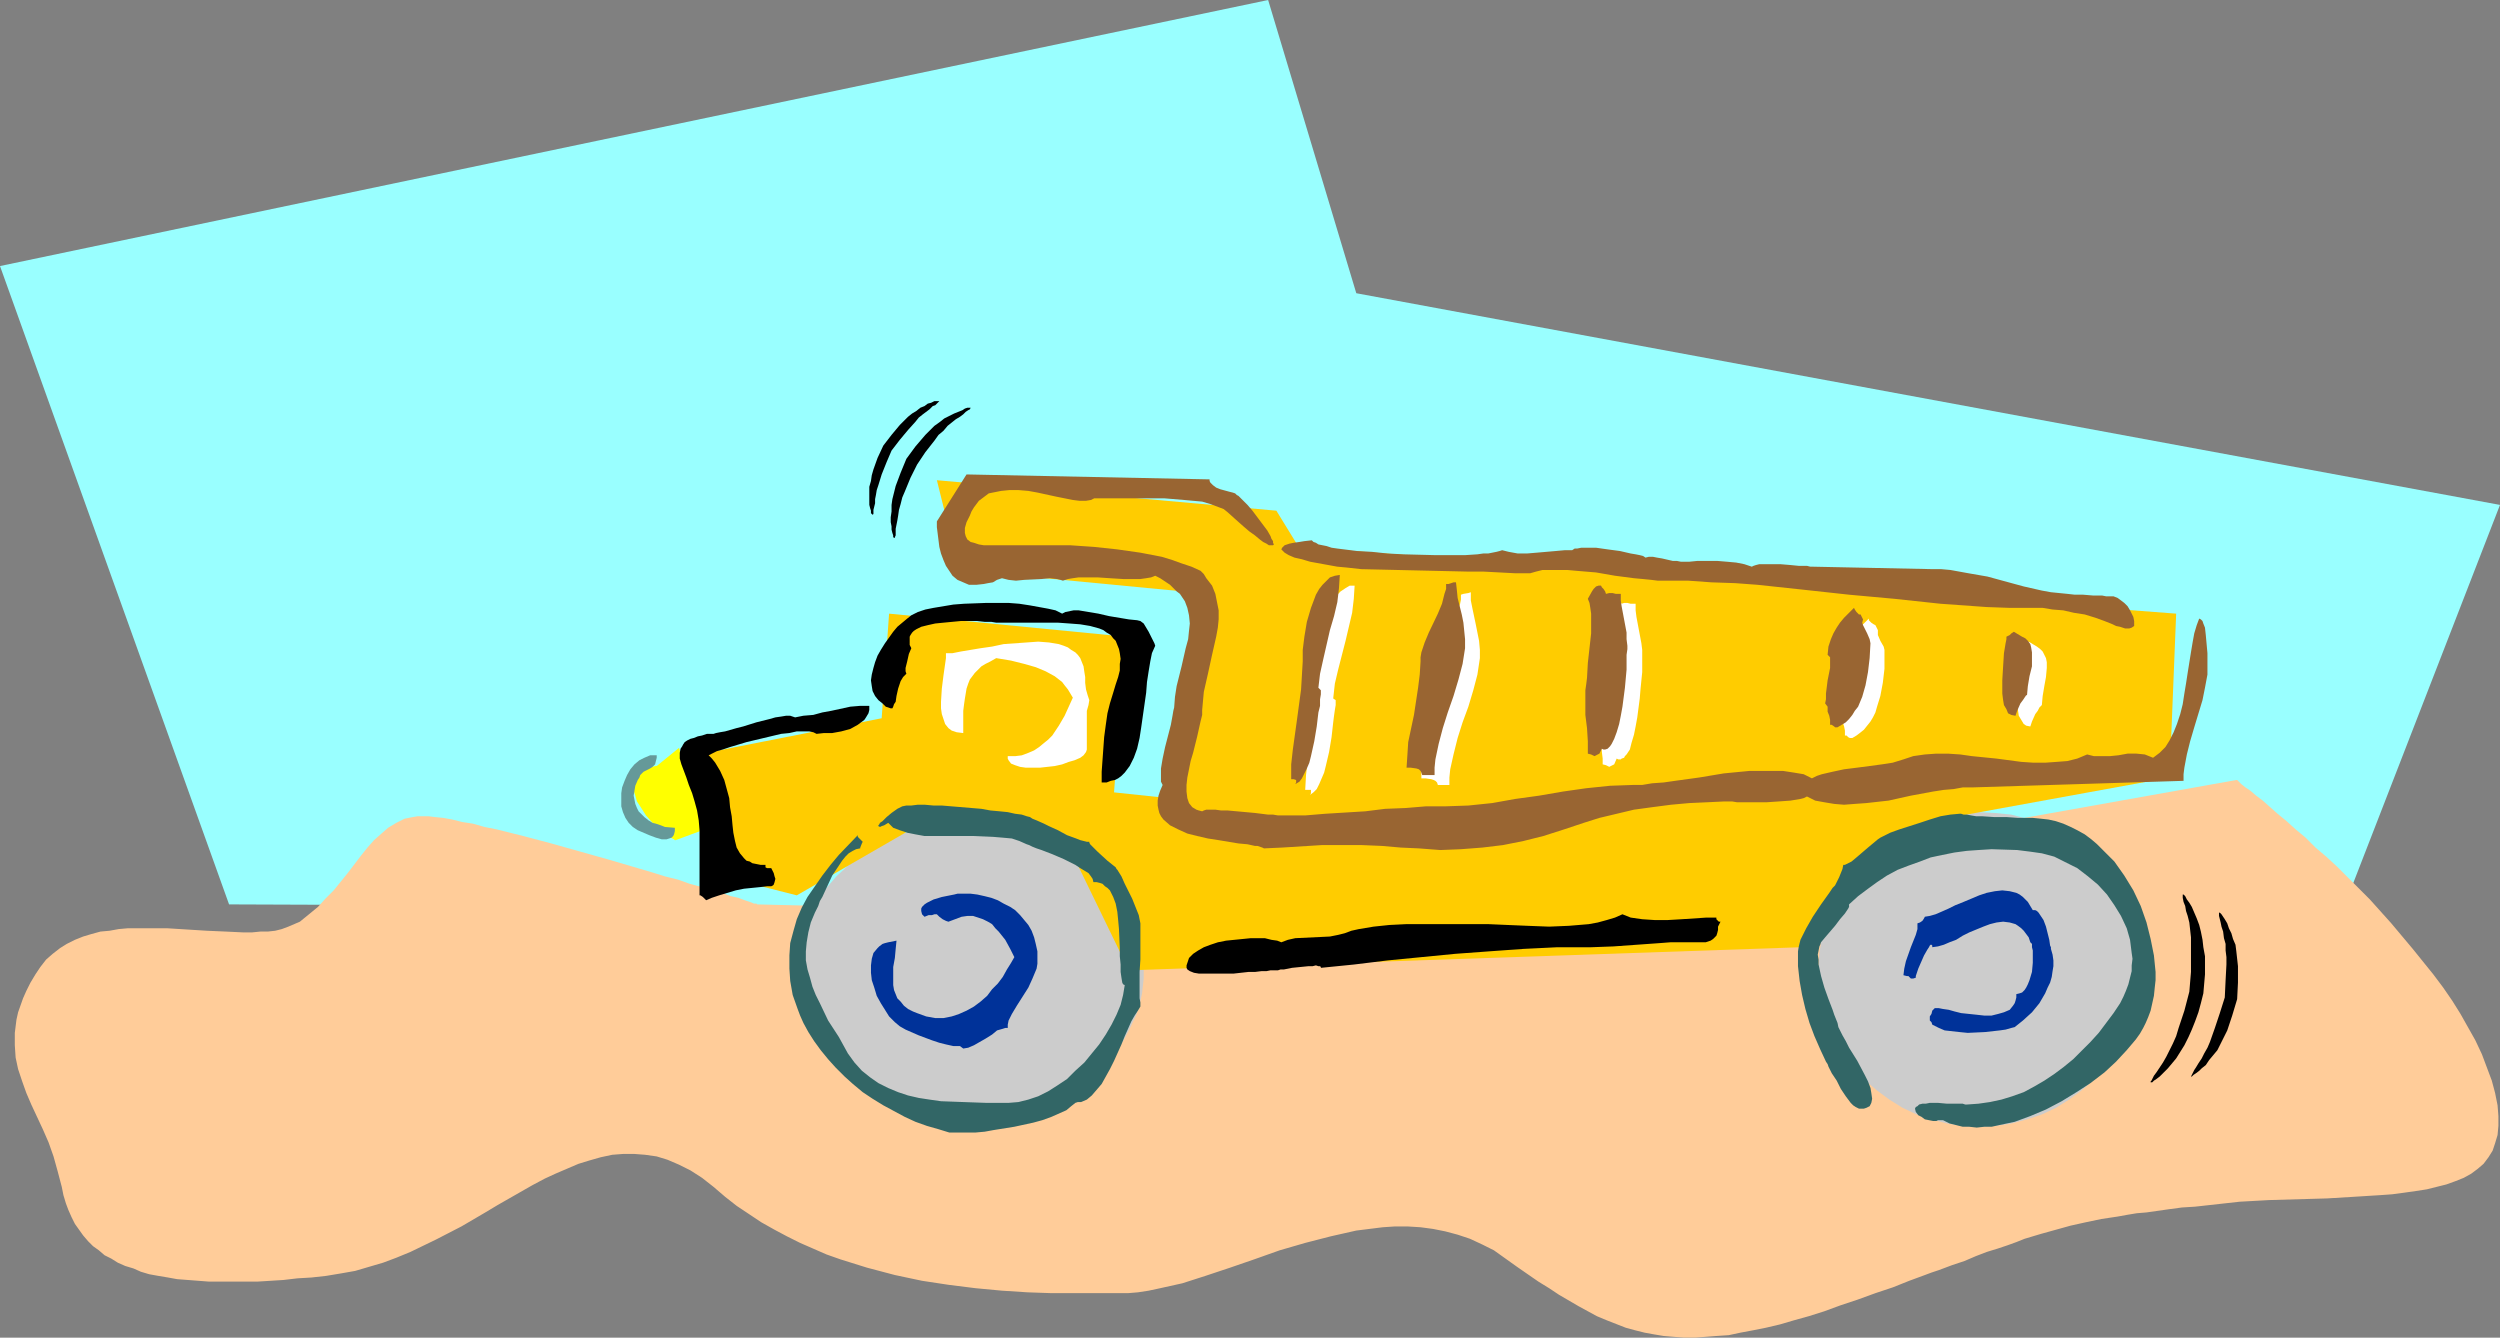 <?xml version="1.0" encoding="UTF-8" standalone="no"?>
<svg
   version="1.0"
   width="129.724mm"
   height="69.41mm"
   id="svg31"
   sodipodi:docname="Dump Truck 13.wmf"
   xmlns:inkscape="http://www.inkscape.org/namespaces/inkscape"
   xmlns:sodipodi="http://sodipodi.sourceforge.net/DTD/sodipodi-0.dtd"
   xmlns="http://www.w3.org/2000/svg"
   xmlns:svg="http://www.w3.org/2000/svg">
  <rect width="100%" height="100%" fill="#808080" stroke="none"/>
  <sodipodi:namedview
     id="namedview31"
     pagecolor="#ffffff"
     bordercolor="#000000"
     borderopacity="0.25"
     inkscape:showpageshadow="2"
     inkscape:pageopacity="0.0"
     inkscape:pagecheckerboard="0"
     inkscape:deskcolor="#d1d1d1"
     inkscape:document-units="mm" />
  <defs
     id="defs1">
    <pattern
       id="WMFhbasepattern"
       patternUnits="userSpaceOnUse"
       width="6"
       height="6"
       x="0"
       y="0" />
  </defs>
  <path
     style="fill:#99ffff;fill-opacity:1;fill-rule:evenodd;stroke:none"
     d="M 44.925,177.368 0,52.177 248.702,0 265.993,57.507 490.294,99.022 459.267,178.983 Z"
     id="path1" />
  <path
     style="fill:#ffcc99;fill-opacity:1;fill-rule:evenodd;stroke:none"
     d="m 148.51,177.368 -0.162,-0.162 h -0.485 l -0.808,-0.323 -0.97,-0.323 -1.293,-0.485 -1.454,-0.323 -1.778,-0.646 -1.939,-0.485 -1.939,-0.646 -2.424,-0.646 -2.262,-0.808 -2.586,-0.646 -2.586,-0.808 -2.747,-0.808 -5.494,-1.615 -11.474,-3.231 -5.494,-1.454 -2.586,-0.646 -2.586,-0.646 -2.424,-0.485 -2.262,-0.646 -2.101,-0.323 -1.939,-0.485 -1.778,-0.323 -1.616,-0.162 -1.293,-0.162 h -1.131 -0.97 l -0.97,0.162 -1.616,0.323 -1.616,0.808 -1.616,0.969 -1.293,1.131 -1.454,1.292 -1.293,1.454 -1.293,1.615 -2.586,3.392 -2.747,3.392 -1.616,1.615 -1.454,1.615 -1.778,1.454 -1.778,1.454 -1.131,0.485 -1.131,0.485 -1.293,0.485 -1.293,0.323 -1.454,0.162 h -1.454 l -1.616,0.162 h -1.778 l -3.394,-0.162 -3.717,-0.162 -7.757,-0.485 h -3.878 -3.878 l -1.778,0.162 -1.778,0.323 -1.778,0.162 -1.778,0.485 -1.616,0.485 -1.616,0.646 -1.616,0.808 -1.293,0.808 -1.454,1.131 -1.293,1.131 -1.131,1.454 -0.97,1.454 -0.97,1.615 -0.808,1.615 -0.646,1.454 -0.97,2.746 -0.323,1.454 -0.162,1.292 -0.162,1.292 v 1.292 1.131 l 0.162,2.423 0.485,2.262 0.808,2.423 0.808,2.262 0.97,2.262 1.131,2.423 1.131,2.423 1.131,2.585 0.97,2.746 0.808,2.908 0.808,3.069 0.323,1.615 0.485,1.615 0.485,1.292 0.646,1.454 0.646,1.292 0.808,1.131 0.808,1.131 0.97,1.131 0.97,0.969 1.131,0.808 1.131,0.969 1.293,0.646 1.293,0.808 1.454,0.646 1.616,0.485 1.454,0.646 1.616,0.485 1.778,0.323 1.939,0.323 1.778,0.323 2.101,0.162 2.101,0.162 2.101,0.162 h 2.101 2.424 2.424 2.424 l 2.586,-0.162 2.586,-0.162 2.747,-0.323 2.747,-0.162 2.909,-0.323 2.909,-0.485 2.747,-0.485 2.747,-0.808 2.747,-0.808 2.586,-0.969 2.747,-1.131 5.01,-2.423 5.01,-2.585 4.686,-2.746 2.424,-1.454 2.262,-1.292 4.525,-2.585 2.424,-1.292 2.101,-0.969 2.262,-0.969 2.262,-0.969 2.101,-0.646 2.262,-0.646 2.262,-0.485 2.101,-0.162 h 2.262 l 2.101,0.162 2.262,0.323 2.101,0.646 2.262,0.969 2.262,1.131 2.262,1.454 2.262,1.777 2.262,1.938 2.262,1.777 2.424,1.615 2.424,1.615 2.586,1.454 2.424,1.292 2.586,1.292 2.586,1.131 2.586,1.131 2.747,0.969 5.171,1.615 5.494,1.454 5.333,1.131 5.333,0.808 5.171,0.646 5.171,0.485 5.01,0.323 4.686,0.162 h 4.686 8.403 1.939 l 1.939,-0.162 2.101,-0.323 2.262,-0.485 4.363,-0.969 4.525,-1.454 4.848,-1.615 4.686,-1.615 5.01,-1.777 5.01,-1.454 5.01,-1.292 5.01,-1.131 2.586,-0.323 2.586,-0.323 2.424,-0.162 h 2.424 l 2.586,0.162 2.424,0.323 2.424,0.485 2.424,0.646 2.424,0.808 2.424,1.131 2.262,1.131 2.262,1.615 2.262,1.615 2.101,1.454 2.101,1.454 2.101,1.292 1.939,1.292 1.939,1.131 1.939,1.131 1.778,0.969 1.778,0.969 1.939,0.808 3.717,1.454 1.778,0.485 1.939,0.485 1.778,0.323 1.939,0.323 1.939,0.162 2.101,0.162 h 2.101 l 2.101,-0.162 2.101,-0.162 2.424,-0.162 2.262,-0.485 2.586,-0.485 2.424,-0.485 2.747,-0.646 2.747,-0.808 2.909,-0.808 3.07,-0.969 3.07,-1.131 3.394,-1.131 3.555,-1.292 3.394,-1.131 3.232,-1.292 3.07,-1.131 1.293,-0.485 1.454,-0.485 2.586,-0.969 2.424,-0.808 2.262,-0.969 2.101,-0.808 2.101,-0.646 1.939,-0.646 1.778,-0.646 1.616,-0.646 3.232,-0.969 2.909,-0.808 2.909,-0.808 2.909,-0.646 3.07,-0.646 3.232,-0.485 1.778,-0.323 1.939,-0.323 1.939,-0.162 2.262,-0.323 2.262,-0.323 2.424,-0.323 2.586,-0.162 2.909,-0.323 5.818,-0.646 5.818,-0.323 5.656,-0.162 5.656,-0.162 5.333,-0.323 5.171,-0.323 2.262,-0.162 2.424,-0.323 2.262,-0.323 2.101,-0.323 1.939,-0.485 1.939,-0.485 1.778,-0.646 1.616,-0.646 1.454,-0.808 1.293,-0.969 1.131,-0.969 0.97,-1.292 0.808,-1.292 0.485,-1.454 0.485,-1.615 0.162,-1.777 v -1.938 l -0.162,-2.1 -0.485,-2.423 -0.646,-2.423 -0.97,-2.585 -0.97,-2.585 -1.293,-2.746 -1.454,-2.585 -1.454,-2.585 -1.616,-2.585 -1.778,-2.585 -1.939,-2.585 -4.04,-5.008 -4.202,-5.008 -4.202,-4.685 -4.363,-4.362 -2.101,-2.1 -2.101,-1.938 -2.101,-1.777 -1.939,-1.938 -1.939,-1.615 -1.778,-1.615 -1.778,-1.454 -1.454,-1.292 -1.454,-1.292 -1.293,-0.969 -1.131,-0.969 -0.97,-0.646 -0.808,-0.646 -0.485,-0.485 -0.323,-0.323 h -0.162 l -155.459,27.784 z"
     id="path2" />
  <path
     style="fill:#ffff00;fill-opacity:1;fill-rule:evenodd;stroke:none"
     d="m 133.158,146.676 -4.363,3.554 h -0.162 l -0.808,0.162 -0.97,0.162 -0.97,0.485 -0.485,0.323 -0.485,0.323 -0.323,0.485 -0.323,0.646 -0.162,0.646 v 0.808 l 0.162,0.808 0.323,0.969 0.323,1.131 0.646,0.969 1.131,1.777 1.293,1.454 1.293,1.292 1.131,0.969 0.646,0.323 0.485,0.323 0.323,0.162 0.323,0.162 0.162,0.162 h 0.162 l 5.656,-2.1 z"
     id="path3" />
  <path
     style="fill:#cccccc;fill-opacity:1;fill-rule:evenodd;stroke:none"
     d="m 190.203,161.214 3.555,0.162 3.394,0.485 3.232,0.646 3.07,0.969 3.07,1.292 2.747,1.454 2.586,1.615 2.424,1.938 2.262,2.1 1.939,2.262 1.778,2.423 1.293,2.423 1.293,2.746 0.808,2.746 0.323,1.454 0.162,1.454 0.162,1.454 v 1.615 1.454 l -0.162,1.454 -0.162,1.454 -0.323,1.454 -0.808,2.746 -1.293,2.746 -1.293,2.423 -1.778,2.423 -1.939,2.262 -2.262,2.1 -2.424,1.938 -2.586,1.615 -2.747,1.454 -3.07,1.292 -3.07,0.969 -3.232,0.646 -3.394,0.485 -3.555,0.162 -3.394,-0.162 -3.394,-0.485 -3.232,-0.646 -3.07,-0.969 -3.07,-1.292 -2.747,-1.454 -2.586,-1.615 -2.424,-1.938 -2.262,-2.1 -1.939,-2.262 -1.778,-2.423 -1.293,-2.423 -1.293,-2.746 -0.808,-2.746 -0.323,-1.454 -0.162,-1.454 -0.162,-1.454 v -1.454 -1.615 l 0.162,-1.454 0.162,-1.454 0.323,-1.454 0.808,-2.746 1.293,-2.746 1.293,-2.423 1.778,-2.423 1.939,-2.262 2.262,-2.1 2.424,-1.938 2.586,-1.615 2.747,-1.454 3.07,-1.292 3.07,-0.969 3.232,-0.646 3.394,-0.485 z"
     id="path4" />
  <path
     style="fill:#cccccc;fill-opacity:1;fill-rule:evenodd;stroke:none"
     d="m 388.163,159.276 3.07,0.162 3.232,0.323 3.07,0.808 2.909,1.131 2.747,1.292 2.586,1.454 2.424,1.777 2.262,1.938 1.939,2.262 1.939,2.423 1.454,2.585 1.293,2.585 1.131,2.908 0.808,2.908 0.485,3.069 0.162,3.231 -0.162,3.069 -0.485,3.069 -0.808,3.069 -1.131,2.746 -1.293,2.746 -1.454,2.423 -1.939,2.423 -1.939,2.262 -2.262,1.938 -2.424,1.777 -2.586,1.615 -2.747,1.292 -2.909,0.969 -3.07,0.808 -3.232,0.485 -3.07,0.162 -3.232,-0.162 -3.07,-0.485 -3.07,-0.808 -2.909,-0.969 -2.747,-1.292 -2.586,-1.615 -2.424,-1.777 -2.262,-1.938 -1.939,-2.262 -1.778,-2.423 -1.616,-2.423 -1.454,-2.746 -0.97,-2.746 -0.808,-3.069 -0.485,-3.069 -0.162,-3.069 0.162,-3.231 0.485,-3.069 0.808,-2.908 0.97,-2.908 1.454,-2.585 1.616,-2.585 1.778,-2.423 1.939,-2.262 2.262,-1.938 2.424,-1.777 2.586,-1.454 2.747,-1.292 2.909,-1.131 3.07,-0.808 3.07,-0.323 z"
     id="path5" />
  <path
     style="fill:#ffcc00;fill-opacity:1;fill-rule:evenodd;stroke:none"
     d="m 145.44,172.845 -9.373,-24.715 36.845,-7.269 1.454,-20.515 46.379,4.523 -2.262,30.531 13.736,1.454 1.454,-40.707 -45.571,-4.362 -4.363,-17.608 66.579,5.977 4.363,7.108 172.104,13.085 -1.293,32.146 -47.834,8.723 -24.563,24.554 -131.704,4.523 -13.09,-26.977 -26.018,-2.746 -26.018,15.023 z"
     id="path6" />
  <path
     style="fill:#000000;fill-opacity:1;fill-rule:evenodd;stroke:none"
     d="m 421.776,212.26 v -0.162 l 0.162,-0.162 0.162,-0.323 0.323,-0.646 0.485,-0.646 0.646,-0.969 0.646,-0.969 0.646,-1.131 0.646,-1.292 0.646,-1.292 0.646,-1.454 0.485,-1.615 1.131,-3.392 0.97,-3.715 0.323,-3.877 v -3.554 -1.615 -1.615 l -0.162,-1.454 -0.162,-1.454 -0.323,-1.292 -0.323,-0.969 -0.162,-0.969 -0.323,-0.808 -0.162,-0.808 v -0.485 -0.162 0 h 0.162 l 0.323,0.323 0.323,0.646 0.485,0.646 0.485,0.808 0.485,1.131 0.485,1.131 0.485,1.292 0.323,1.292 0.323,1.615 0.162,1.454 0.323,1.777 v 1.777 1.777 l -0.323,3.715 -0.485,1.938 -0.485,1.777 -0.646,1.777 -0.646,1.615 -0.646,1.454 -0.808,1.615 -0.808,1.292 -0.808,1.292 -0.808,0.969 -0.808,0.969 -0.808,0.808 -0.808,0.808 -0.646,0.485 -0.485,0.323 -0.323,0.323 z"
     id="path7" />
  <path
     style="fill:#000000;fill-opacity:1;fill-rule:evenodd;stroke:none"
     d="m 429.694,211.129 v 0 l 0.162,-0.323 0.162,-0.323 0.323,-0.646 0.323,-0.485 0.485,-0.808 0.646,-0.969 0.485,-0.969 0.646,-1.131 0.485,-1.131 0.97,-2.746 0.97,-2.908 0.97,-3.069 0.162,-3.392 0.162,-3.069 v -1.454 l -0.162,-1.292 v -1.292 l -0.323,-1.131 -0.162,-1.292 -0.323,-0.969 -0.162,-0.808 -0.162,-0.646 -0.162,-0.646 v -0.485 -0.162 0 h 0.162 l 0.323,0.323 0.323,0.485 0.323,0.485 0.485,0.808 0.323,0.969 0.485,0.969 0.323,1.131 0.485,1.131 0.162,1.292 0.162,1.454 0.162,1.454 v 3.231 l -0.162,3.231 -0.97,3.231 -0.97,2.908 -0.646,1.292 -0.646,1.292 -0.646,1.292 -0.808,0.969 -0.808,0.969 -0.646,0.969 -0.808,0.646 -0.485,0.485 -0.646,0.485 -0.485,0.323 -0.323,0.323 z"
     id="path8" />
  <path
     style="fill:#000000;fill-opacity:1;fill-rule:evenodd;stroke:none"
     d="m 190.365,79.961 v 0 l -0.162,0.323 -0.323,0.162 -0.485,0.323 -0.485,0.485 -0.646,0.485 -0.808,0.485 -0.808,0.646 -0.808,0.646 -0.808,0.969 -0.97,0.808 -0.808,1.131 -1.778,2.262 -1.616,2.423 -1.293,2.585 -1.131,2.746 -0.485,1.131 -0.323,1.292 -0.323,1.131 -0.162,1.131 -0.162,0.969 -0.162,0.808 -0.162,0.808 v 0.808 0.485 l -0.162,0.323 v 0.162 h -0.162 l -0.162,-0.162 v -0.323 l -0.162,-0.485 -0.162,-0.646 v -0.646 l -0.162,-0.808 v -0.969 l 0.162,-1.131 v -1.292 l 0.162,-1.131 0.323,-1.292 0.323,-1.292 0.97,-2.585 1.131,-2.746 1.778,-2.423 1.939,-2.262 0.97,-0.969 0.808,-0.808 1.131,-0.808 0.808,-0.646 0.97,-0.485 0.97,-0.485 0.808,-0.323 0.808,-0.323 0.485,-0.323 0.485,-0.162 h 0.485 z"
     id="path9" />
  <path
     style="fill:#000000;fill-opacity:1;fill-rule:evenodd;stroke:none"
     d="m 184.224,78.669 v 0 l -0.162,0.162 -0.323,0.323 -0.323,0.323 -0.485,0.162 -0.646,0.646 -1.293,0.969 -0.808,0.646 -0.646,0.808 -1.454,1.615 -1.616,1.938 -1.616,2.1 -0.97,2.262 -0.97,2.423 -0.646,2.1 -0.323,0.969 -0.162,0.969 -0.162,0.808 v 0.808 l -0.162,0.646 -0.162,0.646 v 0.485 0.323 l -0.162,0.162 v 0 l -0.162,-0.162 -0.162,-0.162 v -0.485 l -0.162,-0.485 -0.162,-0.646 V 98.215 96.438 95.469 l 0.323,-1.131 0.162,-1.131 0.323,-1.131 0.808,-2.262 1.131,-2.423 1.616,-2.1 1.616,-1.938 1.616,-1.615 0.808,-0.646 0.808,-0.485 0.808,-0.646 0.808,-0.323 0.646,-0.485 0.646,-0.162 0.646,-0.323 h 0.323 0.485 z"
     id="path10" />
  <path
     style="fill:#996532;fill-opacity:1;fill-rule:evenodd;stroke:none"
     d="m 235.451,111.945 -1.778,-0.808 -1.939,-0.646 -1.778,-0.646 -2.101,-0.646 -4.202,-0.808 -4.525,-0.646 -4.525,-0.485 -4.686,-0.323 h -4.363 -4.363 -2.909 -2.747 -1.293 -1.293 l -0.97,-0.162 -0.97,-0.323 -0.646,-0.162 -0.646,-0.485 -0.323,-0.646 -0.162,-0.646 v -0.969 l 0.323,-1.131 0.646,-1.292 0.323,-0.808 0.485,-0.808 0.485,-0.646 0.485,-0.646 0.646,-0.485 0.646,-0.485 0.646,-0.485 0.808,-0.162 1.616,-0.323 1.616,-0.162 h 1.778 l 1.939,0.162 1.778,0.323 3.717,0.808 1.616,0.323 1.616,0.323 1.293,0.162 h 1.293 l 0.97,-0.162 0.323,-0.162 0.323,-0.162 h 1.131 4.848 3.878 3.878 l 3.878,0.323 1.778,0.162 1.778,0.162 1.616,0.485 1.293,0.485 1.293,0.485 0.808,0.646 1.616,1.454 1.454,1.292 1.131,0.969 1.131,0.808 0.97,0.808 0.646,0.485 0.646,0.323 0.485,0.323 h 0.485 0.162 0.162 l 0.162,-0.162 -0.162,-0.323 v -0.323 l -0.323,-0.485 -0.162,-0.485 -0.646,-1.131 -0.97,-1.292 -1.939,-2.585 -0.97,-1.131 -0.97,-0.969 -0.808,-0.808 -0.323,-0.162 -0.323,-0.323 -0.485,-0.162 -0.646,-0.162 -1.778,-0.485 -0.808,-0.323 -0.646,-0.485 -0.485,-0.485 -0.162,-0.323 V 94.015 l -47.672,-0.969 -5.818,9.208 v 1.131 l 0.162,1.292 0.323,2.585 0.323,1.292 0.485,1.292 0.485,1.131 0.646,0.969 0.646,0.969 0.97,0.808 1.131,0.485 1.131,0.485 h 1.454 l 1.454,-0.162 0.808,-0.162 0.97,-0.162 0.808,-0.485 0.97,-0.323 0.646,0.162 0.646,0.162 1.454,0.162 1.616,-0.162 3.394,-0.162 1.616,-0.162 1.454,0.162 0.646,0.162 0.485,0.162 0.97,-0.323 0.97,-0.162 1.131,-0.162 h 1.131 2.586 l 2.424,0.162 2.586,0.162 h 2.424 0.97 l 1.131,-0.162 0.97,-0.162 0.808,-0.323 0.97,0.485 0.97,0.646 0.97,0.646 0.646,0.646 0.646,0.646 0.646,0.485 0.97,1.454 0.485,1.292 0.323,1.454 0.162,1.615 -0.162,1.454 -0.162,1.615 -0.485,1.777 -0.808,3.554 -0.97,3.877 -0.323,2.1 -0.162,2.1 -0.162,0.646 -0.162,0.969 -0.323,1.777 -1.131,4.362 -0.485,2.262 -0.323,1.938 v 0.969 0.808 0.808 l 0.323,0.646 -0.485,1.131 -0.323,0.969 -0.162,0.969 v 0.969 l 0.162,0.808 0.162,0.646 0.323,0.646 0.485,0.646 1.293,1.131 1.616,0.808 1.778,0.808 1.939,0.485 2.101,0.485 2.101,0.323 1.939,0.323 1.939,0.323 1.778,0.162 1.454,0.323 h 0.485 l 0.485,0.162 0.485,0.162 0.323,0.162 3.555,-0.162 7.757,-0.485 h 7.918 l 3.878,0.162 3.717,0.323 3.555,0.162 4.202,0.323 4.04,-0.162 4.202,-0.323 4.04,-0.485 4.04,-0.808 3.878,-0.969 4.04,-1.292 3.878,-1.292 3.07,-0.969 3.394,-0.808 3.394,-0.808 3.555,-0.485 3.717,-0.485 3.555,-0.323 3.555,-0.162 3.394,-0.162 h 1.454 l 0.97,0.162 h 5.818 l 2.424,-0.162 2.262,-0.162 0.97,-0.162 0.97,-0.162 0.646,-0.162 0.646,-0.323 1.616,0.808 1.778,0.323 1.939,0.323 1.939,0.162 2.101,-0.162 2.262,-0.162 4.363,-0.485 4.363,-0.969 4.363,-0.808 2.101,-0.323 1.939,-0.162 1.778,-0.323 h 1.778 l 41.531,-1.292 v -1.292 l 0.162,-1.292 0.485,-2.585 0.646,-2.585 0.808,-2.746 1.616,-5.331 0.485,-2.423 0.485,-2.585 v -4.2 l -0.162,-1.777 -0.162,-1.777 -0.162,-1.454 -0.323,-0.808 -0.162,-0.485 -0.323,-0.323 -0.323,-0.162 -0.485,1.292 -0.485,1.615 -0.323,1.777 -0.323,1.938 -0.646,4.038 -0.323,2.1 -0.323,1.938 -0.323,2.1 -0.485,1.938 -0.646,1.938 -0.646,1.615 -0.808,1.615 -0.808,1.292 -1.131,1.131 -0.646,0.485 -0.646,0.485 -0.808,-0.323 -0.808,-0.323 -1.616,-0.162 h -1.778 l -1.778,0.323 -1.616,0.162 h -1.616 -1.616 l -0.646,-0.162 -0.646,-0.162 -1.939,0.808 -1.939,0.485 -2.101,0.162 -2.262,0.162 h -2.262 l -2.424,-0.162 -4.848,-0.646 -4.848,-0.485 -2.262,-0.323 -2.424,-0.162 h -2.262 l -2.262,0.162 -2.262,0.323 -1.939,0.646 -2.101,0.646 -2.101,0.323 -4.848,0.646 -2.586,0.323 -2.262,0.485 -2.101,0.485 -0.97,0.323 -0.97,0.485 -1.616,-0.808 -1.939,-0.323 -2.101,-0.323 h -2.101 -2.262 -2.262 l -5.01,0.485 -4.848,0.808 -4.686,0.646 -2.262,0.323 -2.262,0.162 -1.939,0.323 h -1.778 l -4.525,0.162 -4.686,0.485 -4.525,0.646 -4.686,0.808 -4.686,0.646 -4.525,0.808 -4.686,0.485 -4.686,0.162 h -3.717 l -3.878,0.323 -4.04,0.162 -3.878,0.485 -7.918,0.485 -3.878,0.323 h -4.04 -0.485 -0.808 l -0.97,-0.162 h -0.97 l -2.586,-0.323 -5.333,-0.485 h -1.293 l -1.131,-0.162 h -1.778 l -0.485,0.162 -0.323,0.162 -0.646,-0.162 -0.485,-0.162 -0.808,-0.485 -0.646,-0.808 -0.323,-0.969 -0.162,-1.292 v -1.292 l 0.162,-1.454 0.323,-1.615 0.323,-1.615 0.485,-1.615 0.808,-3.231 0.323,-1.454 0.323,-1.454 0.323,-1.292 v -0.969 l 0.162,-1.777 0.162,-1.777 0.808,-3.554 0.808,-3.715 0.808,-3.554 0.323,-1.777 0.162,-1.615 v -1.777 l -0.323,-1.615 -0.323,-1.615 -0.646,-1.615 -1.131,-1.454 -0.485,-0.808 z"
     id="path11" />
  <path
     style="fill:#ffffff;fill-opacity:1;fill-rule:evenodd;stroke:none"
     d="m 258.398,131.814 -0.162,2.746 -0.162,2.746 -0.808,5.977 -0.808,5.815 -0.323,2.908 -0.162,2.908 h 0.646 0.485 v 0.162 0.162 0.323 l -0.162,0.323 0.646,-0.485 0.646,-0.646 0.485,-0.969 0.485,-1.131 0.485,-1.131 0.323,-1.292 0.646,-2.746 0.485,-2.908 0.323,-2.908 0.162,-1.292 0.162,-1.131 0.162,-0.969 v -0.969 l -0.485,-0.323 0.323,-2.908 0.646,-2.746 1.454,-5.654 0.646,-2.746 0.646,-2.746 0.323,-2.746 0.162,-2.585 h -0.97 l -0.808,0.485 -0.97,0.646 -0.646,0.646 -0.646,0.969 -0.646,1.131 -0.646,1.292 -0.323,1.292 -0.808,2.746 -0.485,2.746 -0.323,2.746 v 1.131 z"
     id="path12" />
  <path
     style="fill:#996532;fill-opacity:1;fill-rule:evenodd;stroke:none"
     d="m 255.489,129.714 -0.162,2.746 -0.162,2.746 -0.808,5.977 -0.808,5.815 -0.323,2.908 v 2.908 h 0.485 l 0.485,0.162 v 0 0.162 0.323 l -0.162,0.323 0.808,-0.485 0.485,-0.646 0.485,-0.969 0.485,-0.969 0.485,-1.131 0.323,-1.292 0.646,-2.908 0.485,-2.908 0.323,-2.746 0.323,-1.292 v -1.292 l 0.162,-0.969 v -0.808 l -0.485,-0.485 0.323,-2.746 0.646,-2.908 1.293,-5.654 0.808,-2.746 0.646,-2.746 0.323,-2.746 0.162,-2.585 -0.97,0.162 -0.97,0.323 -0.646,0.646 -0.808,0.808 -0.646,0.808 -0.646,1.131 -0.485,1.292 -0.485,1.292 -0.808,2.746 -0.485,2.908 -0.323,2.585 v 1.292 z"
     id="path13" />
  <path
     style="fill:#ffffff;fill-opacity:1;fill-rule:evenodd;stroke:none"
     d="m 281.507,131.814 -0.162,2.423 -0.323,2.585 -0.97,5.331 -0.97,5.331 -0.323,2.585 v 2.585 h 0.808 l 1.131,0.162 0.485,0.162 0.323,0.162 0.323,0.323 0.162,0.485 h 2.262 v -1.454 l 0.162,-1.615 0.646,-2.908 0.808,-3.231 0.97,-3.069 1.131,-3.069 0.97,-3.231 0.808,-3.069 0.485,-3.231 v -1.615 l -0.162,-1.777 -0.646,-3.231 -0.646,-3.069 -0.323,-1.615 v -1.615 l -0.485,0.162 -0.97,0.162 -0.485,0.162 v 0.969 l -0.162,0.808 -0.646,1.938 -0.808,1.938 -0.808,1.938 -0.97,1.938 -0.808,1.938 -0.485,1.938 -0.323,0.808 z"
     id="path14" />
  <path
     style="fill:#996532;fill-opacity:1;fill-rule:evenodd;stroke:none"
     d="m 278.598,129.714 -0.162,2.585 -0.323,2.585 -0.808,5.331 -1.131,5.331 -0.162,2.585 -0.162,2.423 h 0.808 l 1.131,0.162 0.485,0.162 0.323,0.323 0.162,0.323 0.162,0.485 h 2.424 v -1.454 l 0.162,-1.615 0.646,-3.069 0.808,-3.069 0.97,-3.069 1.131,-3.231 0.97,-3.231 0.808,-3.069 0.485,-3.069 v -1.777 l -0.162,-1.615 -0.162,-1.615 -0.323,-1.615 -0.808,-3.231 -0.162,-1.615 -0.162,-1.454 h -0.485 l -0.485,0.162 -0.485,0.162 h -0.485 v 0.969 l -0.323,0.969 -0.485,1.938 -0.808,1.938 -1.778,3.715 -0.808,1.938 -0.646,1.938 -0.162,0.969 z"
     id="path15" />
  <path
     style="fill:#ffffff;fill-opacity:1;fill-rule:evenodd;stroke:none"
     d="m 322.068,128.584 v -1.131 l -0.162,-1.292 -0.485,-2.585 -0.485,-2.585 -0.162,-1.292 v -1.292 h -0.97 l -0.646,-0.162 h -0.646 l -0.485,0.162 -0.323,-0.485 -0.323,-0.485 -0.162,-0.162 -0.323,-0.323 h -0.485 l -0.485,0.162 -0.485,0.323 -0.485,0.646 -0.646,1.292 0.323,0.969 0.162,0.969 0.162,0.969 v 1.292 2.746 l -0.323,2.908 -0.646,5.815 v 1.292 l -0.162,1.292 -0.162,0.969 v 1.131 l 0.162,2.423 0.162,2.746 0.162,2.585 0.162,1.292 v 1.131 l 0.646,0.162 0.646,0.323 0.97,-0.485 0.485,-1.131 0.323,0.162 h 0.485 l 0.162,-0.162 0.485,-0.162 0.162,-0.323 0.323,-0.323 0.646,-0.969 0.323,-1.292 0.485,-1.615 0.323,-1.615 0.323,-1.777 0.485,-3.715 0.162,-1.938 0.162,-1.615 0.162,-1.615 v -1.292 -1.131 z"
     id="path16" />
  <path
     style="fill:#996532;fill-opacity:1;fill-rule:evenodd;stroke:none"
     d="m 319.16,126.645 -0.162,-1.292 v -1.292 l -0.485,-2.585 -0.485,-2.585 -0.162,-1.131 v -1.292 h -0.97 l -0.646,-0.162 h -0.646 l -0.646,0.162 -0.162,-0.485 -0.323,-0.485 -0.323,-0.323 -0.162,-0.323 h -0.485 l -0.485,0.162 -0.485,0.485 -0.323,0.485 -0.808,1.454 0.323,0.808 0.162,0.969 0.162,1.131 v 1.292 2.585 l -0.323,2.908 -0.323,2.908 -0.162,2.908 -0.162,1.292 -0.162,1.131 v 1.292 0.969 2.585 l 0.323,2.585 0.162,2.585 v 1.292 1.131 l 0.646,0.162 0.646,0.323 0.97,-0.485 0.485,-0.969 0.323,0.162 h 0.323 l 0.485,-0.162 0.162,-0.162 0.323,-0.323 0.323,-0.485 0.485,-0.969 0.485,-1.292 0.485,-1.615 0.323,-1.615 0.323,-1.777 0.485,-3.715 0.162,-1.777 0.162,-1.777 v -1.615 -1.292 l 0.162,-1.131 z"
     id="path17" />
  <path
     style="fill:#ffffff;fill-opacity:1;fill-rule:evenodd;stroke:none"
     d="m 369.579,128.099 v -0.646 l -0.162,-0.646 -0.646,-1.131 -0.485,-1.131 v -0.485 -0.485 l -0.485,-0.969 -0.323,-0.162 -0.485,-0.323 -0.485,-0.485 v -0.323 l -0.97,0.969 -0.97,0.808 -0.808,0.969 -0.646,1.131 -0.646,0.969 -0.485,1.292 -0.485,1.454 -0.162,1.615 0.485,0.323 v 0.969 l -0.162,1.292 -0.323,2.423 -0.323,2.423 -0.162,1.131 v 0.969 l 0.485,0.646 v 0.808 l 0.323,0.969 0.162,0.808 v 0.969 h 0.323 l 0.323,0.323 0.323,0.162 h 0.485 l 0.808,-0.485 0.646,-0.485 0.808,-0.646 0.646,-0.808 0.646,-0.808 0.485,-0.808 0.485,-0.969 0.323,-1.131 0.646,-2.1 0.485,-2.585 0.323,-2.746 z"
     id="path18" />
  <path
     style="fill:#996532;fill-opacity:1;fill-rule:evenodd;stroke:none"
     d="m 366.832,126.161 -0.162,-0.808 -0.485,-1.131 -0.323,-0.646 -0.485,-0.969 -0.162,-0.485 0.162,-0.646 -0.485,-0.969 h -0.323 l -0.485,-0.485 -0.323,-0.485 -0.162,-0.323 -0.97,0.969 -0.97,0.969 -0.808,0.969 -0.646,0.969 -0.646,1.131 -0.485,1.131 -0.485,1.454 -0.162,1.615 0.485,0.485 v 0.969 1.131 l -0.485,2.423 -0.323,2.585 v 1.131 l -0.162,0.808 0.485,0.646 v 0.969 l 0.323,0.808 0.162,0.808 v 0.969 h 0.323 l 0.485,0.323 0.162,0.162 h 0.485 l 0.808,-0.485 0.808,-0.485 0.646,-0.646 0.646,-0.808 0.485,-0.808 0.646,-0.808 0.808,-1.938 0.646,-2.262 0.485,-2.585 0.323,-2.746 z"
     id="path19" />
  <path
     style="fill:#ffffff;fill-opacity:1;fill-rule:evenodd;stroke:none"
     d="m 401.414,131.007 v -1.131 l -0.162,-0.808 -0.323,-0.646 -0.323,-0.646 -0.485,-0.485 -0.646,-0.485 -0.808,-0.485 -0.808,-0.485 -0.808,0.646 -0.323,0.162 -0.323,0.162 v 0.485 l -0.162,0.808 -0.162,0.969 v 1.131 l -0.323,2.585 -0.162,2.746 v 1.292 1.292 l 0.162,1.131 0.162,1.131 0.485,0.808 0.485,0.808 0.485,0.323 0.808,0.162 0.162,-0.485 0.162,-0.485 0.646,-1.454 0.485,-0.646 0.323,-0.646 0.323,-0.323 0.162,-0.162 0.162,-1.777 0.323,-1.938 0.323,-1.777 z"
     id="path20" />
  <path
     style="fill:#996532;fill-opacity:1;fill-rule:evenodd;stroke:none"
     d="m 398.505,128.907 v -0.969 l -0.162,-0.969 -0.162,-0.646 -0.485,-0.646 -0.485,-0.485 -0.646,-0.323 -0.808,-0.485 -0.808,-0.485 -0.485,0.323 -0.323,0.323 -0.323,0.162 -0.323,0.162 v 0.485 l -0.162,0.808 -0.162,0.969 -0.162,0.969 -0.162,2.585 -0.162,2.746 v 1.454 1.131 l 0.162,1.292 0.162,0.969 0.485,0.808 0.323,0.808 0.646,0.323 0.808,0.162 0.162,-0.485 0.162,-0.485 0.646,-1.454 0.485,-0.646 0.323,-0.485 0.323,-0.485 h 0.162 l 0.162,-1.777 0.323,-1.938 0.485,-1.938 z"
     id="path21" />
  <path
     style="fill:#996532;fill-opacity:1;fill-rule:evenodd;stroke:none"
     d="m 406.908,116.63 -1.454,-0.162 -1.616,-0.162 -1.616,-0.162 -1.778,-0.323 -3.555,-0.808 -3.555,-0.969 -3.555,-0.969 -3.717,-0.646 -3.555,-0.646 -1.778,-0.162 h -1.616 l -23.594,-0.485 h -0.485 l -0.646,-0.162 h -0.808 -0.808 l -1.616,-0.162 -1.939,-0.162 h -1.778 -1.616 -0.808 l -0.646,0.162 -0.485,0.162 -0.323,0.162 -1.454,-0.485 -1.616,-0.323 -1.778,-0.162 -1.939,-0.162 h -3.878 l -1.616,0.162 h -1.616 l -0.808,-0.162 h -0.808 l -2.101,-0.485 -0.97,-0.162 -0.808,-0.162 h -0.808 l -0.646,0.162 -0.485,-0.323 -0.646,-0.162 -0.808,-0.162 -0.97,-0.162 -2.101,-0.485 -2.424,-0.323 -2.262,-0.323 h -1.131 -1.778 l -0.808,0.162 h -0.485 l -0.485,0.323 h -1.454 l -1.778,0.162 -3.717,0.323 -1.939,0.162 h -1.778 l -1.778,-0.323 -0.646,-0.162 -0.646,-0.162 -0.485,0.162 -0.646,0.162 -0.808,0.162 -0.808,0.162 h -0.97 l -1.131,0.162 -2.424,0.162 h -2.747 -3.07 l -6.302,-0.162 -3.07,-0.162 -3.07,-0.323 -2.909,-0.162 -2.586,-0.323 -1.293,-0.162 -1.131,-0.162 -0.97,-0.323 -0.808,-0.162 -0.808,-0.162 -0.485,-0.323 -0.485,-0.162 -0.323,-0.323 -1.454,0.162 -0.97,0.162 -1.131,0.162 -0.808,0.162 -0.485,0.162 -0.485,0.162 -0.323,0.323 -0.162,0.162 -0.162,0.323 0.162,0.162 0.162,0.162 0.323,0.323 0.808,0.485 1.131,0.485 1.454,0.323 1.616,0.485 3.555,0.646 1.778,0.323 1.778,0.162 1.454,0.162 1.454,0.162 21.17,0.485 h 2.909 l 3.07,0.162 3.07,0.162 h 2.909 l 1.131,-0.323 1.293,-0.323 h 1.454 3.394 l 1.778,0.162 3.878,0.323 3.717,0.646 3.717,0.485 1.778,0.162 1.616,0.162 1.293,0.162 h 1.293 4.686 l 4.525,0.323 4.686,0.162 4.363,0.323 9.05,0.969 8.888,0.969 8.888,0.808 9.05,0.969 4.525,0.323 4.525,0.323 4.525,0.162 h 4.686 1.778 l 1.939,0.323 2.101,0.162 2.101,0.485 2.101,0.323 2.101,0.646 1.778,0.646 1.616,0.646 0.646,0.323 0.808,0.162 0.485,0.162 0.485,0.162 h 0.808 l 0.485,-0.162 0.485,-0.323 v -0.485 -0.485 l -0.162,-0.808 -0.323,-0.646 -0.323,-0.646 -0.485,-0.808 -0.646,-0.646 -0.646,-0.485 -0.646,-0.485 -0.808,-0.323 h -0.646 -0.808 l -0.808,-0.162 h -1.778 l -1.939,-0.162 h -0.808 z"
     id="path22" />
  <path
     style="fill:#000000;fill-opacity:1;fill-rule:evenodd;stroke:none"
     d="m 336.936,181.73 0.485,-0.969 h -0.323 l -0.323,-0.323 -0.162,-0.162 v -0.323 h -0.97 -0.97 l -2.424,0.162 -2.424,0.162 -2.747,0.162 h -2.586 l -2.424,-0.162 -1.131,-0.162 -1.131,-0.162 -0.808,-0.323 -0.808,-0.323 -1.454,0.646 -1.616,0.485 -1.778,0.485 -1.778,0.323 -1.939,0.162 -1.939,0.162 -3.878,0.162 -4.202,-0.162 -3.878,-0.162 -3.717,-0.162 h -1.778 -1.616 -3.07 -3.232 -6.626 l -3.232,0.162 -3.07,0.323 -2.909,0.485 -1.454,0.323 -1.293,0.485 -1.293,0.323 -1.616,0.323 -3.394,0.162 -3.394,0.162 -1.454,0.323 -1.293,0.485 -0.808,-0.323 -1.131,-0.162 -1.293,-0.323 h -1.293 -1.454 l -1.616,0.162 -3.232,0.323 -1.616,0.323 -1.454,0.485 -1.293,0.485 -1.131,0.646 -0.97,0.646 -0.808,0.808 -0.323,0.969 -0.162,0.485 v 0.485 l 0.162,0.323 0.485,0.323 0.808,0.323 0.97,0.162 h 1.131 1.293 2.909 1.454 l 1.454,-0.162 1.454,-0.162 h 1.293 l 1.293,-0.162 h 0.97 l 0.808,-0.162 h 0.646 0.323 0.485 l 0.485,-0.162 h 0.646 l 1.616,-0.323 1.616,-0.162 1.616,-0.162 h 0.808 l 0.646,-0.162 0.485,0.162 h 0.323 l 0.162,0.162 v 0.162 l 6.464,-0.646 6.626,-0.808 13.251,-1.292 6.626,-0.485 6.787,-0.485 6.626,-0.323 h 6.626 l 4.363,-0.162 4.525,-0.323 4.525,-0.323 2.101,-0.162 h 2.101 1.293 1.131 1.293 1.131 l 0.97,-0.323 0.485,-0.323 0.323,-0.323 0.323,-0.323 0.162,-0.485 0.162,-0.646 z"
     id="path23" />
  <path
     style="fill:#326666;fill-opacity:1;fill-rule:evenodd;stroke:none"
     d="m 362.63,177.368 1.778,-1.615 1.939,-1.454 1.778,-1.292 1.939,-1.292 2.101,-1.131 2.101,-0.808 2.262,-0.808 2.101,-0.808 2.262,-0.485 2.424,-0.485 2.424,-0.323 2.262,-0.162 2.586,-0.162 5.01,0.162 2.586,0.323 2.262,0.323 2.424,0.646 2.262,1.131 2.262,1.131 2.101,1.615 1.939,1.615 1.778,1.938 1.454,2.1 1.293,2.1 1.131,2.423 0.646,2.262 0.323,2.585 0.162,1.131 -0.162,1.292 v 1.131 l -0.323,1.292 -0.323,1.292 -0.485,1.292 -0.485,1.131 -0.646,1.292 -1.293,1.938 -1.454,1.938 -1.454,1.938 -1.616,1.777 -1.616,1.615 -1.778,1.777 -1.778,1.454 -1.939,1.454 -1.939,1.292 -1.939,1.131 -2.101,1.131 -2.262,0.808 -2.101,0.646 -2.262,0.485 -2.262,0.323 -2.262,0.162 h -0.323 l -0.485,-0.162 h -0.646 -0.808 -1.616 l -1.778,-0.162 h -1.616 l -0.808,0.162 h -0.646 l -0.646,0.162 -0.323,0.323 -0.323,0.162 -0.162,0.323 0.162,0.646 0.485,0.646 0.646,0.323 0.646,0.485 0.808,0.162 0.808,0.162 h 0.646 l 0.323,-0.162 h 0.97 l 1.293,0.646 1.293,0.323 1.293,0.323 h 1.293 l 1.454,0.162 1.454,-0.162 h 1.454 l 1.454,-0.323 3.07,-0.646 3.07,-1.131 3.07,-1.292 3.07,-1.615 2.909,-1.777 2.747,-1.777 2.747,-2.1 2.262,-2.1 2.101,-2.262 1.778,-2.1 0.808,-1.131 0.646,-1.131 0.485,-0.969 0.485,-1.131 0.485,-1.292 0.323,-1.454 0.323,-1.454 0.162,-1.615 0.162,-1.454 v -1.615 l -0.323,-3.231 -0.646,-3.231 -0.808,-3.231 -1.131,-3.231 -1.454,-3.069 -1.778,-2.908 -1.939,-2.746 -1.131,-1.131 -1.131,-1.131 -1.131,-1.131 -1.131,-0.969 -1.293,-0.969 -1.454,-0.808 -1.293,-0.646 -1.454,-0.646 -1.454,-0.485 -1.454,-0.323 -1.454,-0.162 -1.616,-0.162 h -1.131 -0.808 -0.97 l -2.262,-0.162 h -2.424 l -2.424,-0.162 h -1.131 l -0.97,-0.162 -0.808,-0.162 h -0.646 l -0.485,-0.162 h -0.323 l -1.778,0.162 -1.939,0.323 -2.101,0.646 -1.939,0.646 -4.04,1.292 -1.778,0.646 -1.616,0.808 -0.323,0.162 -0.485,0.323 -0.97,0.808 -0.97,0.808 -1.131,0.969 -1.131,0.969 -0.97,0.808 -0.97,0.485 -0.323,0.162 h -0.323 l -0.162,0.808 -0.323,0.808 -0.323,0.808 -0.485,0.969 -0.323,0.646 -0.485,0.485 -0.646,0.969 -1.616,2.262 -1.616,2.423 -1.293,2.262 -0.646,1.292 -0.485,0.969 -0.323,1.292 -0.162,0.969 v 2.908 l 0.323,2.908 0.485,2.746 0.646,2.746 0.808,2.746 0.97,2.585 1.131,2.585 1.131,2.423 0.323,0.485 0.162,0.485 0.323,0.646 0.323,0.646 0.97,1.454 0.808,1.615 0.97,1.454 0.97,1.292 0.485,0.485 0.485,0.323 0.646,0.323 h 0.323 0.646 l 0.485,-0.162 0.323,-0.162 0.323,-0.162 0.162,-0.323 0.162,-0.323 0.162,-0.808 -0.162,-1.131 -0.162,-0.969 -0.485,-1.292 -0.646,-1.292 -1.454,-2.746 -1.616,-2.585 -0.646,-1.292 -0.646,-1.131 -0.485,-0.969 -0.323,-0.646 -0.162,-0.808 -0.323,-0.808 -0.323,-0.808 -0.323,-0.969 -0.808,-2.1 -0.808,-2.262 -0.646,-2.262 -0.485,-2.262 V 188.191 l -0.162,-0.969 0.162,-0.808 0.162,-0.808 0.162,-0.323 0.162,-0.485 0.808,-0.969 0.97,-1.131 0.97,-1.131 0.97,-1.292 0.97,-1.131 0.323,-0.485 0.323,-0.485 0.162,-0.323 z"
     id="path24" />
  <path
     style="fill:#003299;fill-opacity:1;fill-rule:evenodd;stroke:none"
     d="m 398.667,178.499 -0.485,-0.808 -0.485,-0.808 -0.485,-0.485 -0.485,-0.485 -0.646,-0.485 -0.646,-0.323 -1.293,-0.323 -1.454,-0.162 -1.454,0.162 -1.616,0.323 -1.454,0.485 -3.07,1.292 -1.616,0.646 -1.293,0.646 -1.454,0.646 -1.131,0.485 -1.131,0.323 -0.97,0.162 -0.162,0.323 -0.323,0.485 -0.485,0.323 -0.485,0.162 v 1.131 l -0.323,1.131 -0.97,2.423 -0.97,2.746 -0.323,1.454 -0.162,1.292 0.646,0.162 h 0.323 l 0.323,0.323 0.162,0.162 h 0.162 0.323 l 0.485,-0.162 v -0.323 l 0.162,-0.485 0.323,-0.969 1.131,-2.585 0.646,-1.131 0.323,-0.485 0.162,-0.323 0.162,-0.162 h 0.162 l 0.162,0.162 v 0.323 l 1.131,-0.162 1.131,-0.323 1.131,-0.485 1.293,-0.485 1.293,-0.808 1.293,-0.646 2.747,-1.131 1.293,-0.485 1.293,-0.323 1.293,-0.162 1.293,0.162 1.131,0.323 0.485,0.323 0.646,0.485 0.485,0.485 0.485,0.646 0.485,0.646 0.323,0.969 0.323,0.323 v 0.646 l 0.162,0.646 v 0.808 1.615 l -0.162,1.777 -0.485,1.615 -0.323,0.808 -0.323,0.646 -0.323,0.485 -0.485,0.485 -0.485,0.162 -0.646,0.162 v 0.646 l -0.162,0.646 -0.162,0.485 -0.323,0.485 -0.646,0.808 -1.131,0.485 -1.131,0.323 -1.293,0.323 h -1.454 l -1.454,-0.162 -3.07,-0.323 -1.293,-0.323 -1.131,-0.323 -1.131,-0.162 -0.808,-0.162 h -0.646 -0.162 l -0.485,0.485 -0.162,0.646 -0.323,0.485 v 0.485 0.323 l 0.323,0.323 0.162,0.485 0.323,0.162 0.97,0.485 1.131,0.485 1.454,0.162 1.454,0.162 1.616,0.162 3.394,-0.162 1.454,-0.162 1.454,-0.162 1.131,-0.162 1.131,-0.323 0.646,-0.162 1.616,-1.292 1.778,-1.615 1.454,-1.777 1.131,-1.938 0.485,-1.131 0.485,-0.969 0.323,-1.131 0.162,-1.131 0.162,-0.969 v -1.131 l -0.162,-1.131 -0.323,-1.131 v -0.323 l -0.162,-0.323 -0.162,-1.131 -0.323,-1.292 -0.323,-1.292 -0.485,-1.292 -0.646,-0.969 -0.323,-0.485 -0.323,-0.323 -0.323,-0.162 z"
     id="path25" />
  <path
     style="fill:#003299;fill-opacity:1;fill-rule:evenodd;stroke:none"
     d="m 203.454,188.191 v -1.615 l -0.323,-1.454 -0.323,-1.292 -0.485,-1.292 -0.646,-1.131 -0.808,-0.969 -0.808,-0.969 -0.97,-0.969 -0.97,-0.646 -1.293,-0.646 -1.131,-0.646 -1.293,-0.485 -1.293,-0.323 -1.454,-0.323 -1.293,-0.162 h -1.454 -0.485 -0.646 l -0.646,0.162 -0.808,0.162 -1.616,0.323 -1.616,0.485 -0.646,0.323 -0.646,0.323 -0.485,0.323 -0.485,0.485 -0.162,0.323 v 0.485 l 0.162,0.646 0.485,0.485 0.808,-0.323 h 0.646 l 0.485,-0.162 h 0.485 l 0.485,0.485 0.646,0.485 0.646,0.323 0.485,0.162 1.293,-0.485 1.293,-0.485 1.131,-0.162 h 1.131 l 0.97,0.323 0.97,0.323 0.97,0.485 0.808,0.485 0.646,0.808 0.646,0.646 1.293,1.615 0.97,1.777 0.808,1.615 -0.646,1.131 -0.808,1.292 -0.808,1.454 -0.97,1.292 -1.131,1.131 -0.97,1.292 -1.293,1.131 -1.293,0.969 -1.454,0.808 -1.454,0.646 -1.454,0.485 -1.616,0.323 h -1.616 l -1.778,-0.323 -1.778,-0.646 -0.808,-0.323 -0.97,-0.485 -0.808,-0.646 -0.646,-0.808 -0.646,-0.646 -0.323,-0.808 -0.323,-0.808 -0.162,-0.969 v -1.777 -1.777 l 0.323,-1.777 0.162,-1.777 0.162,-1.615 -0.808,0.162 -0.808,0.162 -0.646,0.162 -0.485,0.162 -0.646,0.485 -0.323,0.323 -0.808,0.969 -0.323,1.131 -0.162,1.292 v 1.454 l 0.162,1.454 0.485,1.454 0.485,1.615 0.808,1.454 0.808,1.292 0.808,1.292 1.131,1.131 0.97,0.808 1.131,0.646 2.586,1.131 2.586,0.969 1.454,0.485 1.293,0.323 1.454,0.323 h 1.293 l 0.646,0.485 0.97,-0.162 1.131,-0.485 1.131,-0.646 1.131,-0.646 1.293,-0.808 0.97,-0.808 1.131,-0.323 0.485,-0.162 h 0.485 v -0.646 l 0.162,-0.808 0.323,-0.646 0.323,-0.646 0.485,-0.808 0.485,-0.808 1.131,-1.777 1.131,-1.777 0.808,-1.777 0.808,-1.938 0.162,-0.969 z"
     id="path26" />
  <path
     style="fill:#326666;fill-opacity:1;fill-rule:evenodd;stroke:none"
     d="m 210.888,216.298 0.485,-0.162 h 0.646 l 1.131,-0.485 0.97,-0.808 0.97,-1.131 0.97,-1.131 0.808,-1.454 0.808,-1.454 0.808,-1.615 1.454,-3.231 0.646,-1.615 0.646,-1.454 0.646,-1.454 0.646,-1.131 0.646,-0.969 0.485,-0.808 v -0.323 -0.485 l -0.162,-0.808 v -5.169 l 0.162,-2.423 v -2.262 -0.969 -0.969 -1.292 -1.615 l -0.323,-1.615 -0.646,-1.615 -0.646,-1.615 -1.454,-2.908 -0.646,-1.454 -0.808,-1.292 -0.162,-0.162 -0.162,-0.323 -0.808,-0.646 -0.808,-0.646 -1.939,-1.777 -0.808,-0.808 -0.323,-0.323 -0.323,-0.323 -0.162,-0.323 v -0.162 h -0.485 l -0.646,-0.162 -0.646,-0.162 -0.808,-0.323 -1.778,-0.646 -1.778,-0.969 -1.778,-0.808 -0.97,-0.485 -1.454,-0.646 -0.808,-0.323 -0.485,-0.323 -0.646,-0.162 -0.97,-0.323 -1.293,-0.162 -1.454,-0.323 -1.616,-0.162 -1.778,-0.162 -1.778,-0.323 -3.878,-0.323 -3.878,-0.323 h -1.616 l -1.778,-0.162 h -1.293 l -1.293,0.162 h -0.97 l -0.808,0.162 -0.97,0.485 -1.131,0.808 -0.97,0.808 -0.808,0.808 -0.485,0.323 -0.162,0.323 -0.162,0.162 v 0.162 l 0.323,0.162 0.323,-0.162 0.485,-0.162 0.808,-0.485 0.97,0.969 1.293,0.485 1.454,0.485 1.616,0.323 1.778,0.323 h 1.778 3.878 4.04 l 3.717,0.162 1.939,0.162 1.778,0.162 1.454,0.485 1.454,0.646 0.485,0.162 0.646,0.323 0.808,0.323 0.97,0.323 2.101,0.808 2.262,0.969 2.262,1.131 0.97,0.646 0.808,0.485 0.808,0.485 0.485,0.646 0.323,0.485 0.162,0.646 h 0.646 l 0.646,0.162 0.485,0.162 0.485,0.485 0.485,0.323 0.485,0.485 0.646,1.292 0.485,1.292 0.323,1.615 0.162,1.615 0.162,1.777 0.162,3.715 v 1.615 l 0.162,1.615 v 1.454 l 0.162,1.131 0.162,0.969 0.162,0.323 0.323,0.162 -0.323,1.938 -0.485,1.938 -0.808,1.938 -0.97,1.938 -1.131,1.938 -1.293,1.938 -1.454,1.777 -1.454,1.777 -1.778,1.615 -1.616,1.615 -1.939,1.292 -1.778,1.131 -1.939,0.969 -1.939,0.646 -1.939,0.485 -1.939,0.162 h -4.363 l -4.525,-0.162 -4.363,-0.162 -2.262,-0.323 -2.101,-0.323 -2.101,-0.485 -1.939,-0.646 -1.939,-0.808 -1.939,-0.969 -1.616,-1.131 -1.616,-1.292 -1.454,-1.615 -1.293,-1.777 -1.778,-3.231 -2.101,-3.231 -1.616,-3.392 -0.808,-1.615 -0.646,-1.615 -0.485,-1.777 -0.485,-1.615 -0.323,-1.777 v -1.777 l 0.162,-1.777 0.323,-1.938 0.485,-1.938 0.808,-1.938 0.323,-0.646 0.323,-0.646 0.323,-0.969 0.485,-0.808 0.97,-2.1 0.97,-2.1 1.293,-1.938 0.646,-0.969 0.646,-0.808 0.646,-0.646 0.808,-0.485 0.646,-0.323 0.808,-0.162 v -0.162 l 0.323,-0.808 0.162,-0.323 -0.646,-0.646 -0.323,-0.323 v -0.323 l -3.717,3.877 -1.616,1.938 -1.616,2.1 -1.454,2.1 -1.454,2.1 -1.131,2.1 -0.97,2.262 -0.646,2.262 -0.646,2.423 -0.162,2.423 v 2.585 l 0.162,2.423 0.485,2.746 0.97,2.746 0.485,1.292 0.646,1.454 0.97,1.777 1.131,1.777 1.293,1.777 1.454,1.777 1.454,1.615 1.778,1.777 1.616,1.454 1.939,1.615 1.939,1.292 2.101,1.292 2.101,1.131 2.101,1.131 2.101,0.969 2.262,0.808 2.262,0.646 2.101,0.646 h 0.97 2.586 1.616 l 1.778,-0.162 1.778,-0.323 4.04,-0.646 3.717,-0.808 1.778,-0.485 1.778,-0.646 1.454,-0.646 1.454,-0.646 0.97,-0.808 z"
     id="path27" />
  <path
     style="fill:#000000;fill-opacity:1;fill-rule:evenodd;stroke:none"
     d="m 150.449,173.814 h 0.485 0.323 l 0.323,-0.162 0.162,-0.162 0.162,-0.485 0.162,-0.646 -0.162,-0.485 -0.162,-0.646 -0.323,-0.646 -0.162,-0.323 h -0.808 l -0.323,-0.162 v -0.162 -0.323 h -0.97 l -0.808,-0.162 -0.808,-0.162 -0.485,-0.323 -0.646,-0.162 -0.485,-0.485 -0.808,-0.969 -0.646,-1.131 -0.323,-1.292 -0.323,-1.615 -0.162,-1.454 -0.162,-1.777 -0.323,-1.777 -0.162,-1.777 -0.485,-1.777 -0.485,-1.777 -0.808,-1.777 -0.97,-1.615 -0.646,-0.808 -0.646,-0.646 0.646,-0.323 0.97,-0.485 1.131,-0.323 1.454,-0.485 1.616,-0.485 1.616,-0.485 3.394,-0.808 3.394,-0.808 1.616,-0.162 1.454,-0.323 h 1.293 1.131 l 0.808,0.162 0.323,0.162 0.323,0.162 1.454,-0.162 h 1.616 l 1.778,-0.323 1.778,-0.485 1.454,-0.808 0.646,-0.485 0.646,-0.485 0.323,-0.485 0.485,-0.808 0.162,-0.646 v -0.808 h -1.778 l -1.939,0.162 -3.717,0.808 -1.778,0.323 -1.778,0.485 -1.939,0.162 -1.616,0.323 -0.485,-0.162 -0.485,-0.162 h -0.808 l -0.97,0.162 -1.131,0.162 -1.131,0.323 -2.586,0.646 -2.586,0.808 -1.293,0.323 -1.131,0.323 -1.131,0.323 -0.97,0.162 -0.808,0.162 -0.485,0.162 h -1.293 l -0.97,0.323 -0.808,0.162 -0.808,0.323 -0.646,0.162 -0.646,0.323 -0.485,0.323 -0.323,0.485 -0.162,0.323 -0.323,0.485 -0.162,0.808 v 1.131 l 0.323,1.131 0.485,1.292 0.485,1.292 0.485,1.454 0.646,1.615 0.485,1.615 0.485,1.777 0.323,1.938 0.162,1.938 v 12.761 h 0.162 l 0.485,0.323 0.646,0.646 1.131,-0.485 1.454,-0.485 1.616,-0.485 1.616,-0.485 1.616,-0.323 1.616,-0.162 1.616,-0.162 z"
     id="path28" />
  <path
     style="fill:#659999;fill-opacity:1;fill-rule:evenodd;stroke:none"
     d="m 132.35,162.345 -1.939,-0.162 -0.808,-0.323 -0.97,-0.323 -0.646,-0.162 -0.808,-0.485 -0.808,-0.646 -0.485,-0.485 -0.646,-0.646 -0.323,-0.646 -0.323,-0.808 -0.162,-0.808 -0.162,-0.808 0.162,-0.969 0.162,-0.969 0.485,-1.131 0.323,-0.485 0.162,-0.485 0.646,-0.646 0.646,-0.323 0.323,-0.162 0.323,-0.162 0.485,-0.323 0.485,-0.485 0.162,-0.646 0.162,-0.646 v -0.485 h -1.293 l -1.131,0.485 -0.97,0.485 -0.97,0.808 -0.808,0.969 -0.646,1.131 -0.485,1.131 -0.485,1.292 -0.162,1.131 v 1.292 1.292 l 0.323,1.131 0.485,1.131 0.646,0.969 0.808,0.808 0.97,0.646 1.131,0.485 1.131,0.485 1.293,0.485 1.131,0.323 h 0.485 0.485 l 0.485,-0.162 0.485,-0.162 0.323,-0.323 0.162,-0.323 0.162,-0.646 z"
     id="path29" />
  <path
     style="fill:#ffffff;fill-opacity:1;fill-rule:evenodd;stroke:none"
     d="m 212.827,132.784 -0.162,-0.969 -0.162,-1.131 -0.323,-0.808 -0.323,-0.808 -0.485,-0.646 -0.485,-0.485 -0.808,-0.485 -0.646,-0.485 -0.808,-0.323 -0.97,-0.323 -1.939,-0.323 -2.101,-0.162 -2.262,0.162 -2.262,0.162 -2.262,0.162 -2.262,0.485 -2.262,0.323 -1.939,0.323 -0.97,0.162 -0.97,0.162 -1.616,0.323 h -0.646 -0.646 v 0.969 l -0.162,1.131 -0.162,1.131 -0.162,1.131 -0.323,2.585 -0.162,2.585 v 1.292 l 0.162,1.131 0.323,0.969 0.323,0.969 0.646,0.808 0.646,0.485 0.97,0.323 1.293,0.162 v -1.615 -1.454 -1.292 l 0.162,-1.292 0.162,-1.131 0.162,-0.969 0.162,-0.969 0.323,-0.969 0.323,-0.808 0.485,-0.646 0.485,-0.646 0.646,-0.646 0.646,-0.646 0.808,-0.485 0.97,-0.485 1.131,-0.646 2.909,0.485 2.586,0.646 2.262,0.646 1.939,0.808 1.778,0.969 1.454,1.131 0.485,0.646 0.646,0.808 0.485,0.808 0.485,0.808 -0.808,1.777 -0.808,1.777 -1.131,1.938 -1.293,1.938 -0.808,0.808 -0.808,0.646 -0.97,0.808 -0.97,0.646 -1.131,0.485 -1.293,0.485 -1.293,0.162 h -1.454 v 0.485 l 0.162,0.323 0.485,0.646 0.808,0.323 0.97,0.323 1.131,0.162 h 1.293 1.454 l 1.454,-0.162 1.454,-0.162 1.454,-0.323 1.293,-0.485 1.131,-0.323 1.131,-0.485 0.646,-0.485 0.485,-0.646 0.162,-0.485 v -1.131 -1.131 -2.746 -1.292 -1.292 l 0.323,-1.131 0.162,-0.969 -0.162,-0.485 -0.162,-0.485 -0.323,-1.131 -0.162,-1.292 z"
     id="path30" />
  <path
     style="fill:#000000;fill-opacity:1;fill-rule:evenodd;stroke:none"
     d="m 223.008,121.638 -1.616,-0.162 -1.939,-0.323 -1.939,-0.323 -2.101,-0.485 -1.939,-0.323 -1.939,-0.323 h -0.97 l -0.808,0.162 -0.808,0.162 -0.646,0.323 -1.293,-0.646 -1.454,-0.323 -1.778,-0.323 -1.778,-0.323 -2.101,-0.323 -2.101,-0.162 h -4.363 l -4.363,0.162 -2.101,0.162 -1.939,0.323 -1.939,0.323 -1.616,0.323 -1.454,0.485 -1.293,0.646 -0.808,0.646 -0.97,0.808 -0.97,0.808 -0.808,0.969 -0.808,1.131 -0.808,1.131 -0.808,1.292 -0.646,1.131 -0.485,1.292 -0.323,1.131 -0.323,1.292 -0.162,1.131 0.162,1.131 0.162,0.969 0.485,0.969 0.646,0.808 0.808,0.646 0.646,0.646 0.485,0.162 0.485,0.162 h 0.323 l 0.162,-0.323 0.162,-0.485 0.323,-0.485 0.162,-1.131 0.323,-1.454 0.485,-1.454 0.485,-0.808 0.646,-0.646 -0.162,-0.485 v -0.646 l 0.323,-1.292 0.323,-1.454 0.485,-1.131 -0.323,-0.646 v -0.485 -0.646 -0.485 l 0.162,-0.323 0.323,-0.485 0.323,-0.323 0.485,-0.323 0.97,-0.485 1.293,-0.323 1.454,-0.323 1.616,-0.162 3.394,-0.323 h 3.232 l 1.454,0.162 h 1.293 l 0.97,0.162 h 0.808 2.262 9.05 l 2.262,0.162 2.101,0.162 1.939,0.323 1.778,0.485 0.808,0.323 0.646,0.485 0.808,0.485 0.485,0.646 0.485,0.485 0.323,0.808 0.323,0.808 0.162,0.808 0.162,1.131 -0.162,0.969 v 1.292 l -0.323,1.292 -0.485,1.454 -0.485,1.615 -0.646,2.1 -0.485,1.938 -0.323,2.262 -0.323,2.423 -0.323,4.523 -0.162,2.262 v 2.1 h 0.97 l 0.808,-0.323 0.808,-0.162 0.646,-0.323 0.646,-0.485 0.646,-0.646 0.485,-0.646 0.485,-0.646 0.808,-1.615 0.646,-1.777 0.485,-2.1 0.323,-2.1 0.646,-4.523 0.323,-2.262 0.162,-2.1 0.323,-2.1 0.323,-1.938 0.323,-1.615 0.646,-1.454 -0.162,-0.485 -0.323,-0.646 -0.808,-1.615 -0.485,-0.808 -0.485,-0.808 -0.646,-0.485 z"
     id="path31" />
</svg>
